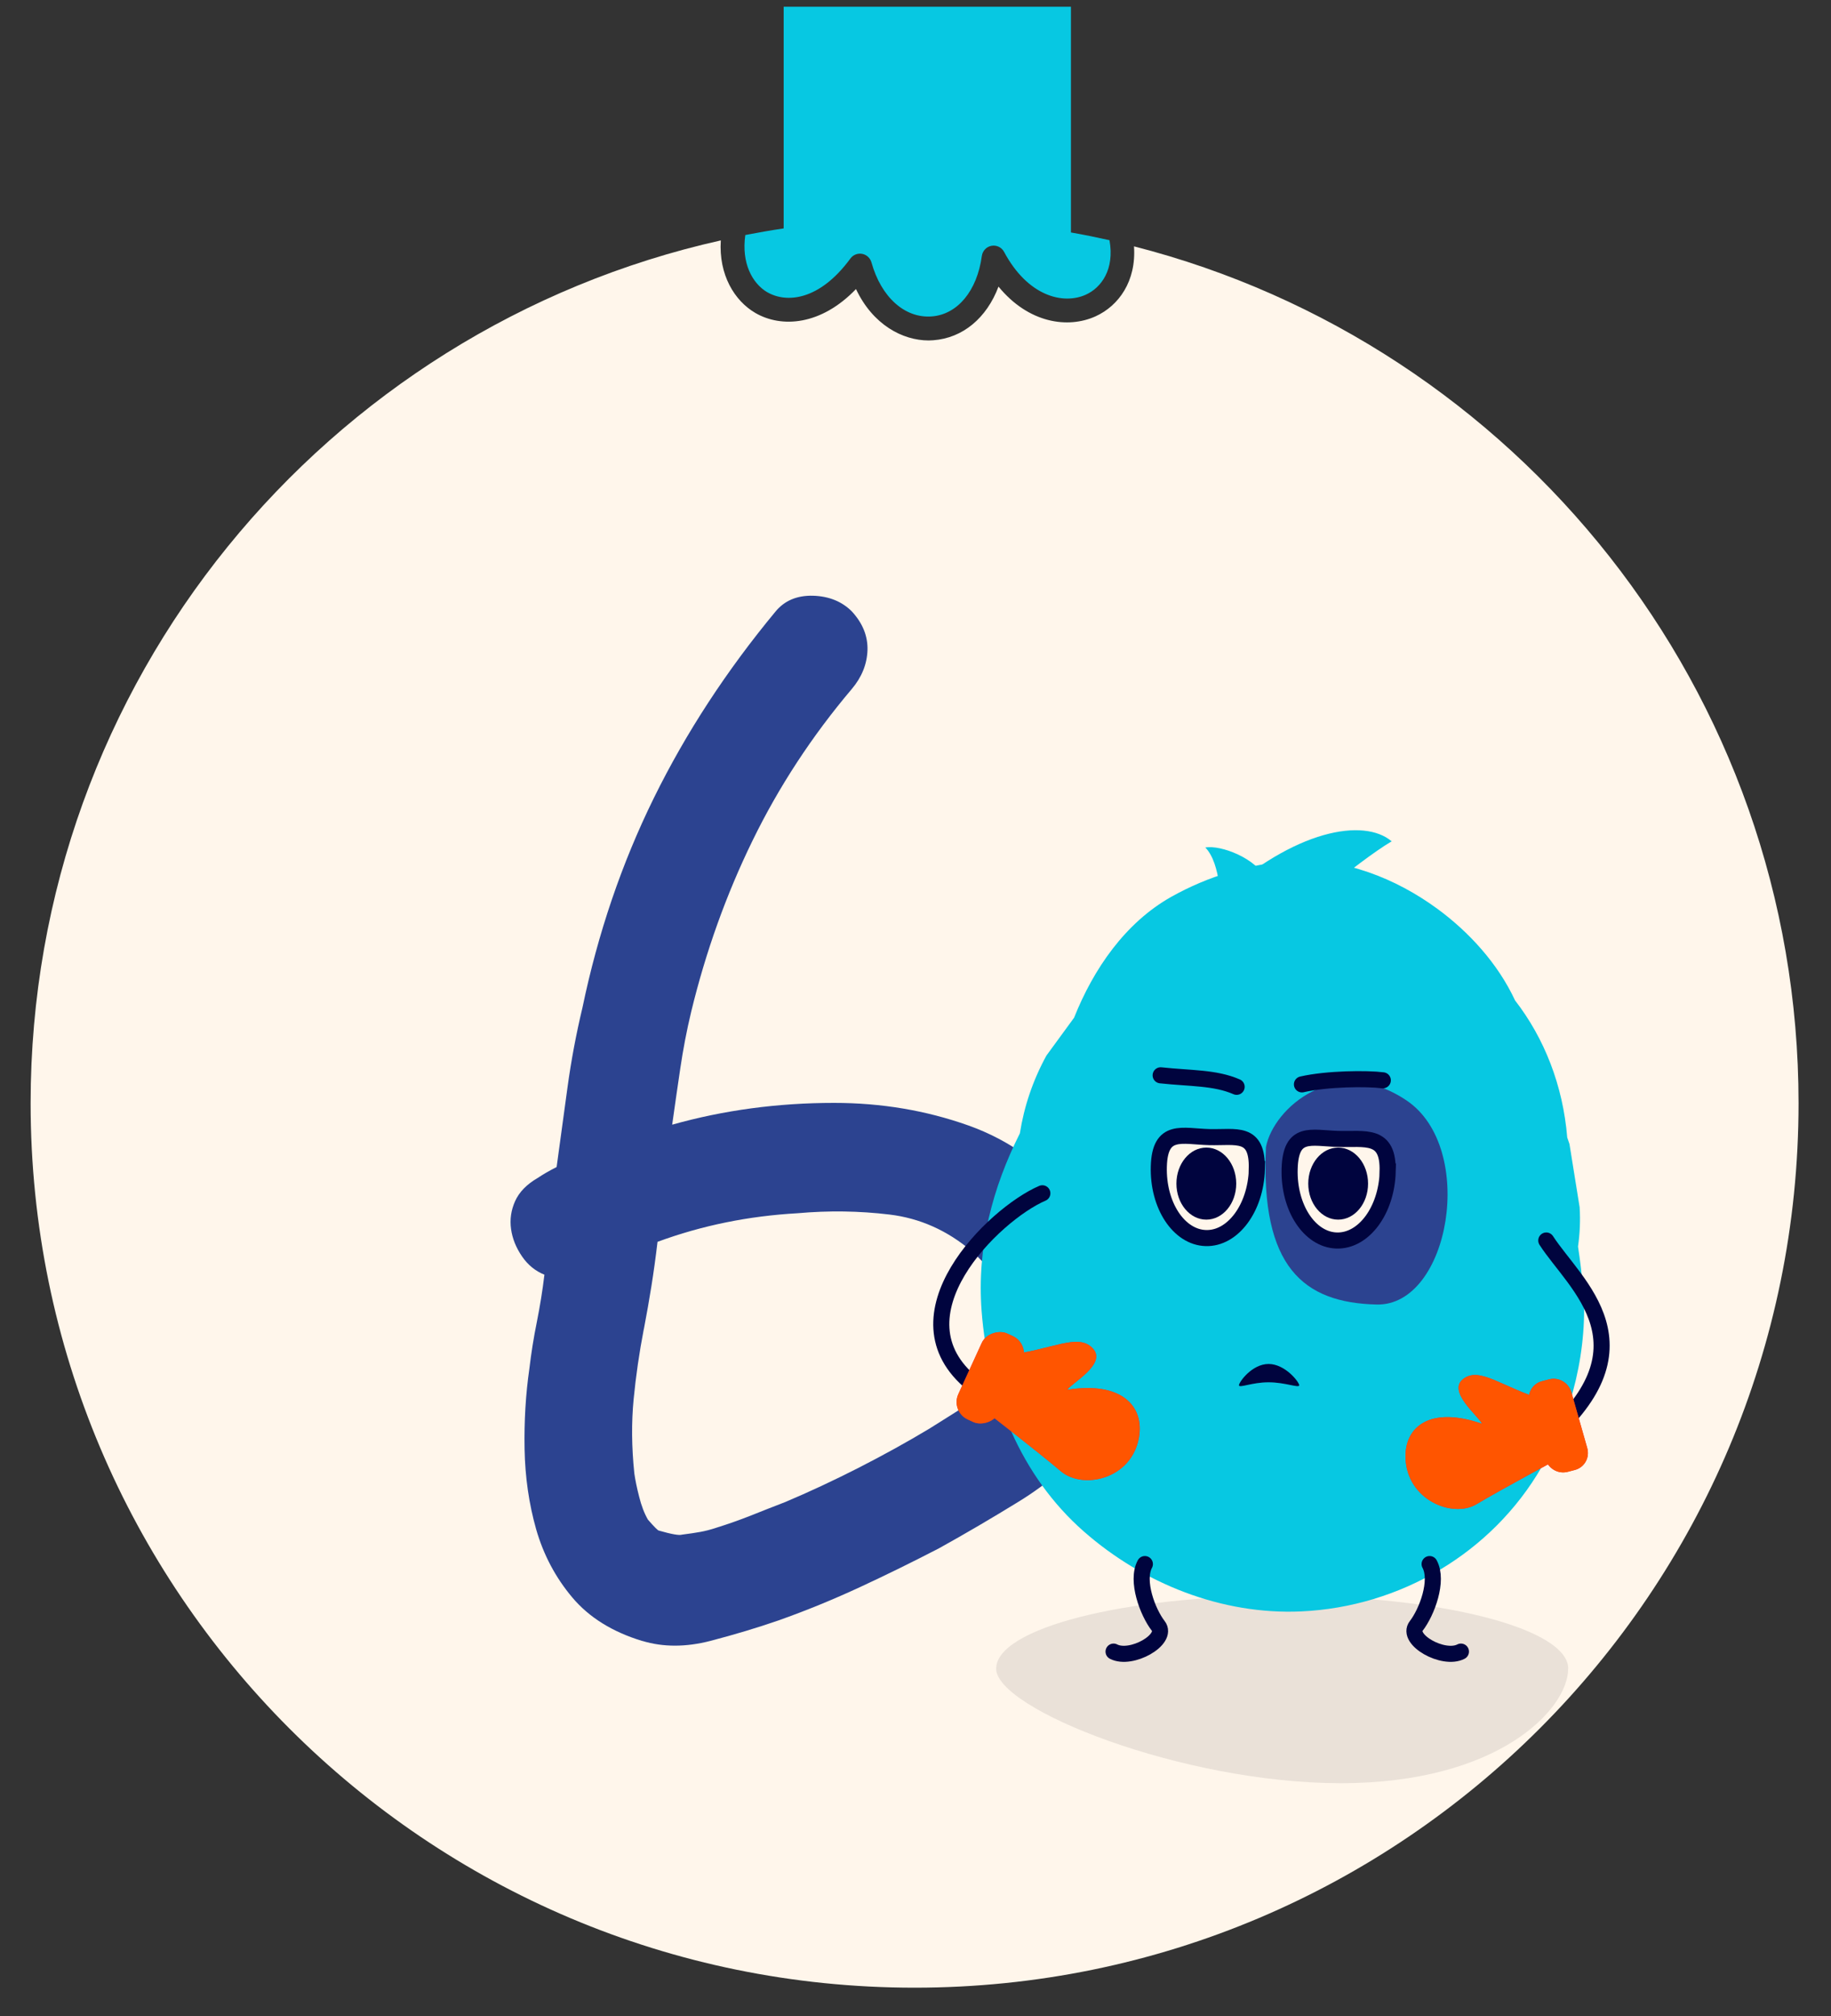 <?xml version="1.0" encoding="UTF-8"?><svg xmlns="http://www.w3.org/2000/svg" viewBox="0 0 180 198.07"><rect x="0" y="0" width="180" height="198.07" fill="#333333" stroke="none"/><defs><style>.cls-1{fill:#00043e;}.cls-1,.cls-2,.cls-3,.cls-4,.cls-5,.cls-6,.cls-7{stroke-width:0px;}.cls-8,.cls-2{fill:#fff6eb;}.cls-8,.cls-9{stroke:#00043e;stroke-linecap:round;stroke-miterlimit:10;stroke-width:1.58px;}.cls-3{fill:#07c8e2;}.cls-4{fill:#f50;}.cls-5{fill:#db2645;}.cls-9{fill:none;}.cls-6{fill:#eae1d8;}.cls-7{fill:#2c4390;}</style></defs><g id="boules"><path class="cls-3" d="M75.43,28.71c1.86,1.08,5.11.86,8.17-3.31.26-.36.71-.54,1.15-.46.44.08.8.41.92.84.95,3.41,3.27,5.5,5.91,5.31,2.54-.18,4.48-2.51,4.94-5.94.07-.5.45-.91.95-1,.5-.09,1,.15,1.24.6,2.32,4.34,5.79,5.22,8.04,4.2,1.5-.68,2.84-2.46,2.32-5.35-1.25-.28-2.52-.54-3.79-.76V.66h-28.24v21.78c-1.27.19-2.52.41-3.77.65-.4,2.74.68,4.76,2.17,5.63Z"/><path class="cls-2" d="M111.48,24.2c.24,3.43-1.51,5.85-3.78,6.88-2.71,1.23-6.58.69-9.54-2.92-1.16,3.08-3.51,5.06-6.42,5.27-.14.01-.29.02-.44.02-2.58,0-5.5-1.55-7.15-5.05-3.44,3.58-7.32,3.84-9.89,2.35-2.05-1.19-3.62-3.75-3.4-7.13C32.03,32.3,3.01,66.95,3.01,108.39c0,48,38.91,86.9,86.9,86.9s86.9-38.91,86.9-86.9c0-40.55-27.78-74.6-65.35-84.19Z"/></g><g id="perso_et_numeros"><path class="cls-7" d="M63.15,161.23c-2.94-.89-5.24-2.32-6.89-4.28-1.65-1.96-2.83-4.19-3.55-6.69-.71-2.5-1.09-5.13-1.14-7.89-.05-2.76.11-5.4.47-7.89.18-1.52.42-3.05.74-4.62.31-1.56.56-3.1.74-4.62-.89-.36-1.63-.96-2.21-1.81-.58-.85-.94-1.74-1.07-2.68-.13-.94,0-1.85.4-2.74.4-.89,1.14-1.65,2.21-2.27.27-.18.56-.36.87-.54.31-.18.65-.36,1-.54.36-2.59.71-5.19,1.07-7.83.36-2.63.85-5.24,1.47-7.83,1.52-7.31,3.86-14.18,7.02-20.6,3.16-6.42,7.16-12.53,11.97-18.33.89-1.07,2.12-1.58,3.68-1.54,1.56.05,2.83.56,3.81,1.54,1.07,1.16,1.58,2.43,1.54,3.81-.05,1.38-.56,2.65-1.54,3.81-3.93,4.64-7.18,9.61-9.77,14.92-2.59,5.31-4.59,10.9-6.02,16.79-.45,1.87-.8,3.73-1.07,5.55-.27,1.83-.54,3.68-.8,5.55,5.08-1.43,10.39-2.14,15.92-2.14,4.64,0,9.03.74,13.18,2.21,4.15,1.47,7.74,4.08,10.77,7.83,1.34,1.7,2.43,3.52,3.28,5.49.85,1.96,1.36,3.95,1.54,5.95.18,2.01-.02,4.01-.6,6.02-.58,2.01-1.58,3.9-3.01,5.69-1.96,2.32-4.28,4.3-6.96,5.95-2.68,1.65-5.31,3.19-7.89,4.62-2.59,1.34-5.17,2.61-7.76,3.81-2.59,1.2-5.26,2.3-8.03,3.28-2.05.71-4.28,1.38-6.69,2.01-2.41.62-4.64.62-6.69,0ZM63.29,130.59c-.45,2.32-.78,4.62-1,6.89-.22,2.27-.2,4.71.07,7.29.09.62.24,1.38.47,2.27.22.89.51,1.65.87,2.27.62.71.98,1.07,1.07,1.07,1.25.36,2.01.49,2.27.4.71-.09,1.31-.18,1.81-.27.49-.09,1-.22,1.54-.4,1.16-.36,2.29-.76,3.41-1.2,1.11-.45,2.25-.89,3.41-1.34,2.32-.98,4.7-2.09,7.16-3.34,2.45-1.25,4.79-2.54,7.02-3.88.98-.62,1.94-1.22,2.88-1.81.94-.58,1.85-1.23,2.74-1.94-.09,0,.07-.15.47-.47.4-.31.69-.56.87-.74.36-.36.65-.67.87-.94.22-.27.42-.62.6-1.07.71-1.34.67-3.08-.13-5.22-.45-.89-1.05-1.81-1.81-2.74-.76-.94-1.54-1.76-2.34-2.48-2.41-2.05-5.11-3.25-8.09-3.61-2.99-.36-6-.4-9.03-.13-4.82.27-9.41,1.2-13.78,2.81-.18,1.52-.38,2.97-.6,4.35-.22,1.38-.47,2.79-.74,4.21Z"/><path class="cls-6" d="M154.16,163.95c0,3.97-6.83,11.25-22.36,11.25s-33.87-7.28-33.87-11.25,12.59-7.18,28.12-7.18,28.12,3.22,28.12,7.18Z"/><path class="cls-3" d="M155.61,126.42c-.12-1.32-.28-2.64-.48-3.95.18-1.25.24-2.53.16-3.85l-1-6.22c-.07-.22-.15-.42-.22-.64-.42-5.12-2.25-9.75-5.13-13.47-1.68-3.61-4.52-6.72-7.65-9.01-4.04-2.96-9.22-5.04-14.36-4.68-4.17.29-8.13,1.47-11.78,3.51-4.54,2.55-7.66,7.11-9.56,11.88-.91,1.24-1.82,2.48-2.72,3.72-1.33,2.43-2.19,4.98-2.61,7.64-2.68,5.34-4.24,11.13-3.76,17.48.63,8.15,3.8,16.16,10.05,21.64,5.83,5.12,13.56,8.21,21.39,7.85,9.71-.45,18.72-5.73,23.61-14.17,3-5.16,4.61-11.76,4.08-17.74Z"/><path class="cls-3" d="M119.76,88.34c7.54-6.87,14.33-7.99,17.05-5.68-3.4,2.01-10.41,8.05-10.41,8.05l-6.92-2.33"/><path class="cls-3" d="M124.45,86.41c-.83-2.04-4.45-3.43-5.96-3.14,1.58,1.59,1.51,5.79,1.51,5.79l4.45-2.65Z"/><path class="cls-8" d="M123.56,114.88c-.11,3.81-2.36,6.84-5.02,6.76s-4.73-3.23-4.62-7.04c.11-3.81,2.29-2.95,4.95-2.88s4.79-.66,4.68,3.16Z"/><ellipse class="cls-1" cx="118.59" cy="116.29" rx="2.94" ry="3.54"/><path class="cls-9" d="M114.1,105.65c2.95.32,5.33.2,7.47,1.13"/><path class="cls-9" d="M112.55,153.67c-.89,1.64.27,4.73,1.31,6.07s-2.66,3.43-4.39,2.53"/><path class="cls-9" d="M140.54,153.67c.89,1.64-.27,4.73-1.31,6.07s2.66,3.43,4.39,2.53"/><path class="cls-1" d="M127.72,136.1c0,.31-1.37-.29-3.01-.29s-2.91.6-2.91.29,1.28-2.09,2.91-2.09,3.01,1.78,3.01,2.09Z"/><path class="cls-9" d="M152.01,121.88c2.82,4.37,11.01,10.48-.61,20.03"/><path class="cls-5" d="M151.9,137.58l1.73,5.51s-6.15,3.3-8.48,4.7-6.86-.4-6.98-4.58c-.08-3.03,2.42-5.1,7.53-3.32-.33-.73-3.48-3.19-1.84-4.42s3.81.85,8.04,2.11Z"/><path class="cls-5" d="M154.1,144.61l.73-.19c.94-.25,1.48-1.22,1.2-2.17l-1.55-5.45c-.27-.95-1.25-1.52-2.18-1.28l-.73.19c-.94.25-1.48,1.22-1.2,2.17l1.55,5.45c.27.95,1.25,1.52,2.18,1.28Z"/><path class="cls-4" d="M151.9,137.58l1.73,5.51s-6.15,3.3-8.48,4.7-6.86-.4-6.98-4.58c-.08-3.03,2.42-5.1,7.53-3.32-.33-.73-3.48-3.19-1.84-4.42s3.81.85,8.04,2.11Z"/><path class="cls-4" d="M154.1,144.61l.73-.19c.94-.25,1.48-1.22,1.2-2.17l-1.55-5.45c-.27-.95-1.25-1.52-2.18-1.28l-.73.19c-.94.25-1.48,1.22-1.2,2.17l1.55,5.45c.27.95,1.25,1.52,2.18,1.28Z"/><path class="cls-7" d="M124.45,112.71c.72-3.86,6.92-9.26,13.84-4.58s4.22,20.22-2.97,20.04c-7.19-.18-11.41-3.68-10.87-15.46"/><path class="cls-8" d="M136.42,115.12c-.11,3.81-2.36,6.84-5.02,6.76-2.66-.08-4.73-3.23-4.62-7.04.11-3.81,2.1-3.02,4.76-2.94,2.66.08,4.99-.59,4.87,3.22Z"/><ellipse class="cls-1" cx="131.55" cy="116.29" rx="2.94" ry="3.54"/><path class="cls-9" d="M127.99,106.54c2.48-.57,6.41-.6,7.95-.4"/><path class="cls-9" d="M102.47,117.24c-4.8,2.06-15.07,12.1-6.85,18.73"/><path class="cls-5" d="M99.03,133.13l-2.56,5.2s5.68,4.4,7.82,6.22c2.13,1.82,6.95.83,7.68-3.33.53-3.02-1.67-5.54-7.06-4.67.44-.67,3.97-2.56,2.5-4.09s-3.96.17-8.39.67Z"/><rect class="cls-5" x="92.71" y="133.19" width="9.29" height="4.37" rx="1.88" ry="1.88" transform="translate(-66.26 167.56) rotate(-65.41)"/><path class="cls-4" d="M99.03,133.13l-2.56,5.2s5.68,4.4,7.82,6.22c2.13,1.82,6.95.83,7.68-3.33.53-3.02-1.67-5.54-7.06-4.67.44-.67,3.97-2.56,2.5-4.09s-3.96.17-8.39.67Z"/><rect class="cls-4" x="92.71" y="133.19" width="9.29" height="4.37" rx="1.88" ry="1.88" transform="translate(-66.26 167.56) rotate(-65.41)"/></g></svg>
